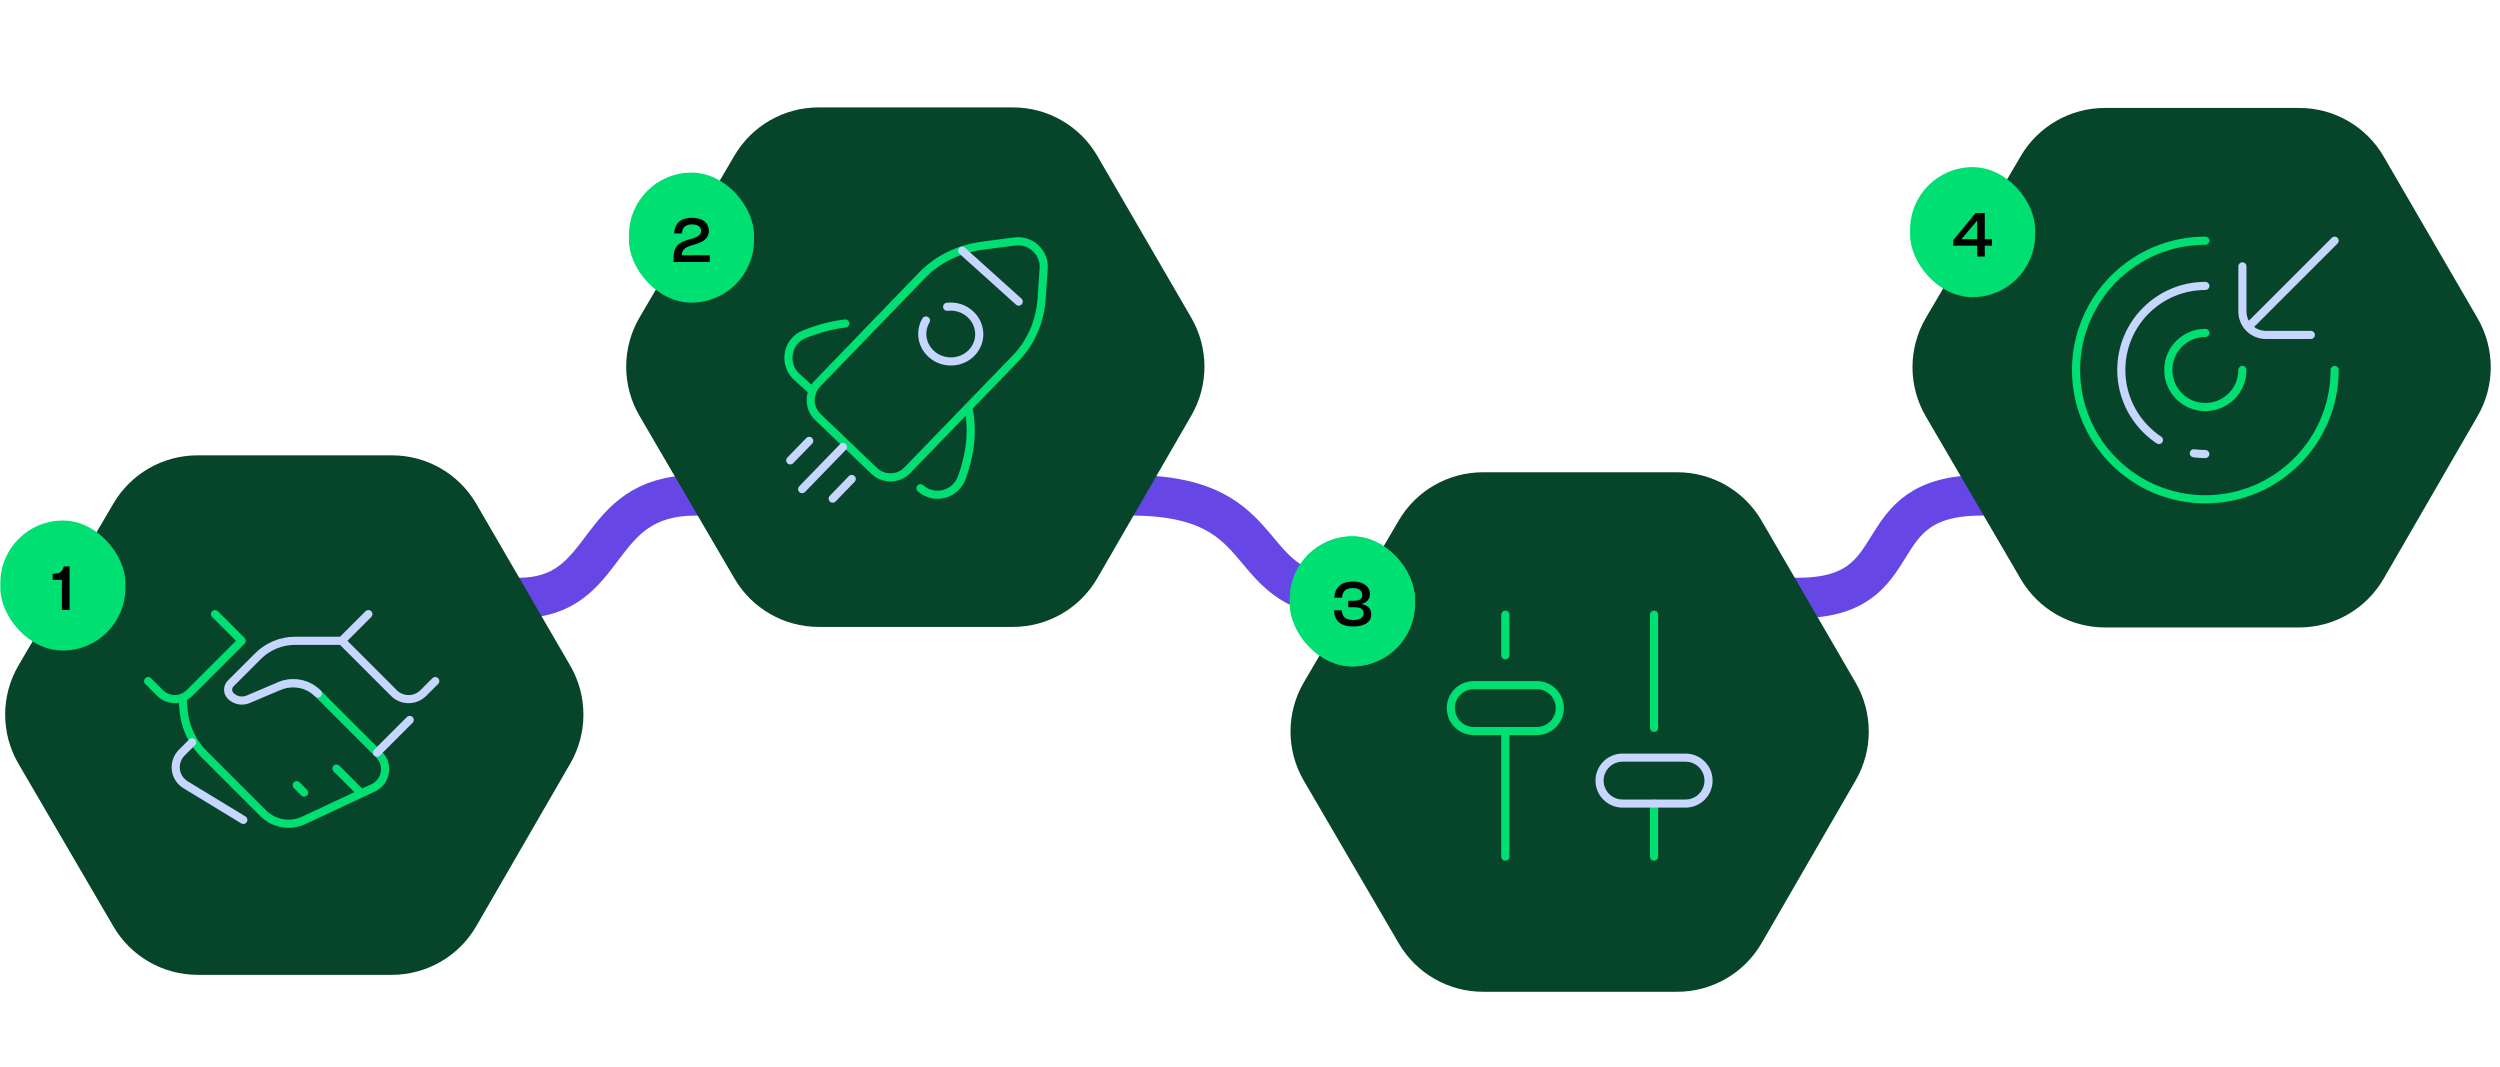 <svg width="923" height="394" viewBox="0 0 923 394" fill="none" xmlns="http://www.w3.org/2000/svg">
<path d="M191.522 220.764C226.204 220.764 218.216 182.881 256.839 182.881C295.462 182.881 360.719 182.881 417.49 182.881C474.262 182.881 454.936 220.764 500.836 220.764C500.836 220.764 620.419 220.764 663.904 220.764C707.388 220.764 686.854 182.881 731.546 182.881" stroke="#6647E5" stroke-width="14.947" stroke-linecap="round"/>
<path d="M41.872 185.9L6.852 245.625C0.271 256.847 0.258 270.747 6.816 281.982L41.883 342.06C48.336 353.115 60.174 359.912 72.975 359.912H144.682C157.538 359.912 169.418 353.056 175.851 341.925L210.572 281.848C217.026 270.68 217.012 256.914 210.536 245.759L175.862 186.034C169.42 174.938 157.559 168.109 144.729 168.109H72.927C60.152 168.109 48.334 174.88 41.872 185.9Z" fill="#07452A"/>
<g clip-path="url(#clip0_6273_67479)">
<path d="M78.32 225.672C78.906 225.086 79.855 225.086 80.441 225.672L90.302 235.531C90.582 235.812 90.74 236.194 90.74 236.591C90.74 236.989 90.582 237.371 90.302 237.652L71.037 256.917C70.405 257.554 69.701 258.076 68.953 258.487L69.283 262.257H69.282C69.791 267.928 72.28 273.225 76.294 277.239L98.229 299.174C101.733 302.678 107.023 303.609 111.509 301.517L130.824 292.48L123.156 284.788L123.053 284.674C122.574 284.085 122.61 283.215 123.16 282.667C123.71 282.119 124.579 282.086 125.167 282.567L125.281 282.671L133.713 291.129L137.135 289.528L137.475 289.358C139.112 288.476 140.242 286.901 140.588 285.043C140.95 283.095 140.317 281.091 138.898 279.673L116.309 257.084C113.022 253.796 108.075 252.839 103.774 254.649C103.011 254.971 102.131 254.612 101.809 253.848C101.488 253.085 101.847 252.206 102.61 251.884C108.027 249.604 114.275 250.806 118.431 254.963L141.02 277.551C143.124 279.656 144.083 282.653 143.537 285.591C142.996 288.497 141.13 290.985 138.401 292.248L134.35 294.142C134.166 294.288 133.955 294.383 133.736 294.429L112.778 304.236L112.776 304.237C107.147 306.862 100.502 305.691 96.107 301.296L74.172 279.36C69.662 274.85 66.866 268.896 66.295 262.521L66.294 262.518L66.03 259.493C63.209 259.952 60.209 259.093 58.033 256.917L53.629 252.512C53.043 251.927 53.043 250.977 53.629 250.391C54.214 249.806 55.164 249.806 55.75 250.391L60.154 254.796C61.86 256.502 64.308 257.004 66.444 256.315C66.66 256.148 66.923 256.037 67.214 256.008C67.828 255.713 68.404 255.311 68.91 254.8L87.119 236.591L78.32 227.793C77.735 227.207 77.734 226.257 78.32 225.672ZM108.496 288.837C109.082 288.251 110.031 288.251 110.617 288.837L113.344 291.564C113.93 292.15 113.93 293.099 113.344 293.685C112.759 294.271 111.809 294.271 111.223 293.685L108.496 290.958C107.91 290.372 107.91 289.422 108.496 288.837Z" fill="#00DF72"/>
<path d="M69.881 272.977C70.467 272.391 71.417 272.391 72.003 272.977C72.588 273.563 72.589 274.513 72.003 275.098L68.167 278.934C66.848 280.254 66.203 282.13 66.409 283.987C66.612 285.805 67.696 287.477 69.306 288.468L90.617 301.425C91.324 301.856 91.55 302.779 91.119 303.487C90.689 304.195 89.766 304.419 89.058 303.989L67.747 291.032L67.742 291.029C65.377 289.577 63.737 287.101 63.428 284.319C63.123 281.573 64.069 278.789 66.045 276.813L69.881 272.977ZM150.208 264.739C150.794 264.153 151.744 264.153 152.329 264.739C152.915 265.325 152.915 266.274 152.329 266.86L140.253 278.936C139.668 279.522 138.718 279.522 138.132 278.936C137.546 278.35 137.546 277.401 138.132 276.815L150.208 264.739ZM134.95 225.672C135.535 225.086 136.485 225.086 137.071 225.672C137.656 226.257 137.656 227.207 137.071 227.793L128.272 236.591L146.481 254.8C148.874 257.217 152.808 257.224 155.237 254.796L159.641 250.391C160.227 249.806 161.177 249.806 161.763 250.391C162.348 250.977 162.348 251.927 161.763 252.512L157.359 256.917C153.765 260.51 147.928 260.519 144.355 256.917L125.529 238.09H108.904C104.189 238.091 99.654 239.977 96.326 243.305L86.239 253.392C85.583 254.048 85.558 255.069 86.109 255.734L86.227 255.862L86.239 255.874C87.487 257.122 89.393 257.499 91.009 256.806L91.014 256.804L102.607 251.888C105.664 250.507 112.714 249.356 118.421 254.955L117.37 256.025L116.321 257.096C111.77 252.633 106.15 253.566 103.817 254.633C103.804 254.639 103.79 254.645 103.778 254.65L92.19 259.563C89.431 260.745 86.222 260.1 84.118 257.996L84.118 257.995C82.244 256.149 82.264 253.125 84.118 251.271L94.204 241.184C98.093 237.296 103.39 235.091 108.904 235.09H125.531L134.95 225.672ZM118.421 254.955C119.012 255.535 119.022 256.484 118.442 257.076C117.862 257.667 116.912 257.676 116.321 257.096L118.421 254.955Z" fill="#C6D6FF"/>
</g>
<rect x="0.124" y="192.18" width="46.168" height="48" rx="23.084" fill="#00DF72"/>
<path d="M25.677 225.18H22.839V214.092H19.451V211.892L20.397 211.782C22.245 211.606 22.795 211.342 23.521 209.12H25.677V225.18Z" fill="black"/>
<path d="M271.155 57.445L236.135 117.17C229.554 128.392 229.541 142.292 236.099 153.527L271.167 213.605C277.62 224.66 289.457 231.457 302.258 231.457H373.965C386.821 231.457 398.701 224.601 405.134 213.47L439.855 153.393C446.309 142.225 446.295 128.459 439.82 117.304L405.146 57.579C398.704 46.483 386.843 39.654 374.012 39.654H302.21C289.435 39.654 277.617 46.425 271.155 57.445Z" fill="#07452A"/>
<path d="M374.484 87.661C381.337 86.774 387.309 92.377 386.824 99.278L386.059 110.411C385.516 118.554 382.367 126.429 376.772 132.576L376.773 132.577C376.771 132.579 376.769 132.581 376.766 132.584C376.764 132.586 376.762 132.589 376.76 132.591L376.759 132.59C376.359 133.016 368.056 141.597 359.094 150.856L359.109 150.924C361 160.127 359.194 169.169 356.77 176.13L356.525 176.819C353.917 184.052 344.975 186.534 339.109 181.6L338.832 181.36L338.723 181.252C338.211 180.69 338.198 179.82 338.716 179.242C339.234 178.664 340.101 178.582 340.715 179.03L340.834 179.127L341.035 179.301C345.279 182.869 351.789 181.109 353.703 175.801L353.938 175.139C356.081 168.982 357.646 161.319 356.516 153.52C356.448 153.59 356.381 153.661 356.314 153.73C351.253 158.958 346.202 164.177 342.415 168.088C340.522 170.043 338.945 171.672 337.842 172.811C337.29 173.381 336.856 173.829 336.561 174.135C336.413 174.287 336.299 174.404 336.223 174.483C336.185 174.522 336.156 174.552 336.137 174.572C336.127 174.582 336.119 174.591 336.114 174.596L335.746 174.964C331.832 178.683 325.622 178.678 321.705 174.921V174.922L300.959 155.081V155.08C298.099 152.36 297.187 148.363 298.229 144.824L293.232 140.317L292.958 140.063C287.334 134.665 288.931 125.038 296.316 122.044L296.317 122.043C300.79 120.232 306.147 118.586 311.924 117.94C312.747 117.848 313.489 118.441 313.581 119.264C313.673 120.087 313.08 120.829 312.257 120.921C307.165 121.49 302.377 122.893 298.257 124.5L297.442 124.824C292.066 127.004 290.881 134.171 295.236 138.086L295.238 138.088L299.567 141.992C299.882 141.53 300.237 141.087 300.636 140.671L300.639 140.668L301.718 141.709C300.658 140.686 300.639 140.667 300.639 140.667L300.641 140.666C300.642 140.665 300.643 140.662 300.646 140.66C300.65 140.655 300.658 140.648 300.667 140.639C300.686 140.619 300.714 140.589 300.751 140.551C300.825 140.474 300.936 140.359 301.08 140.21C301.368 139.911 301.791 139.473 302.329 138.916C303.405 137.801 304.943 136.207 306.789 134.295C310.482 130.469 315.408 125.364 320.345 120.252C325.281 115.139 330.227 110.018 333.959 106.157C335.825 104.227 337.388 102.611 338.494 101.47C339.047 100.899 339.487 100.446 339.793 100.131C340.058 99.858 340.295 99.614 340.368 99.549C340.423 99.5 340.481 99.455 340.541 99.416C344.54 95.594 349.391 92.805 354.634 91.034L354.64 91.032C357.238 90.166 359.909 89.553 362.684 89.192L374.484 87.661H374.484ZM383.832 99.068C384.183 94.065 379.852 89.991 374.87 90.636L363.069 92.167C360.484 92.503 358.003 93.073 355.589 93.878C350.628 95.555 346.096 98.195 342.411 101.78C342.352 101.838 342.287 101.889 342.221 101.935C342.154 102.004 342.064 102.099 341.943 102.222C341.639 102.535 341.201 102.986 340.649 103.556C339.544 104.697 337.982 106.312 336.116 108.242C332.385 112.102 327.439 117.223 322.503 122.336C317.567 127.448 312.641 132.552 308.948 136.378C307.102 138.29 305.564 139.884 304.488 140.999C303.951 141.556 303.527 141.994 303.239 142.293C303.095 142.442 302.985 142.557 302.91 142.634C302.873 142.672 302.844 142.702 302.825 142.722C302.816 142.731 302.809 142.738 302.805 142.743C302.802 142.745 302.8 142.748 302.799 142.749L302.798 142.751L302.797 142.75C300.065 145.6 300.156 150.179 303.029 152.909L303.033 152.913L323.779 172.754L323.781 172.756C326.631 175.49 331.212 175.401 333.942 172.526L333.952 172.515L333.959 172.509C333.964 172.504 333.972 172.495 333.982 172.485C334.001 172.465 334.03 172.435 334.067 172.396C334.144 172.317 334.258 172.2 334.405 172.048C334.701 171.742 335.135 171.294 335.687 170.724C336.79 169.585 338.367 167.956 340.26 166.001C344.046 162.09 349.098 156.871 354.158 151.643C354.825 150.954 355.492 150.264 356.156 149.577C356.275 149.377 356.44 149.205 356.64 149.078C360.845 144.733 364.913 140.531 368.109 137.228C370.019 135.253 371.618 133.6 372.747 132.431C373.312 131.847 373.759 131.384 374.069 131.062C374.378 130.742 374.519 130.596 374.53 130.584L374.543 130.569C379.661 124.953 382.565 117.726 383.066 110.212L383.067 110.209L383.832 99.07V99.068Z" fill="#00DF72"/>
<path d="M313.381 175.785C313.957 175.19 314.906 175.173 315.502 175.749C316.097 176.325 316.113 177.274 315.538 177.869L308.506 185.145C307.93 185.74 306.981 185.756 306.386 185.181C305.79 184.605 305.774 183.655 306.35 183.06L313.381 175.785ZM310.145 163.981C310.721 163.387 311.671 163.372 312.266 163.948C312.86 164.525 312.875 165.474 312.299 166.069L297.227 181.629C296.65 182.224 295.701 182.238 295.106 181.662C294.511 181.086 294.496 180.136 295.072 179.541L310.145 163.981ZM297.684 161.724C298.261 161.13 299.211 161.116 299.805 161.692C300.399 162.269 300.413 163.219 299.836 163.814L292.84 171.019C292.263 171.613 291.313 171.627 290.719 171.05C290.125 170.473 290.111 169.523 290.688 168.929L297.684 161.724ZM349.83 111.744C353.122 111.446 356.555 112.442 359.182 114.833H359.183C364.043 119.215 364.387 126.596 359.814 131.295C355.311 135.957 347.706 136.183 342.867 131.82V131.819C338.682 128.069 337.868 122.134 340.56 117.554L341.853 118.315L343.147 119.074C341.175 122.429 341.752 126.794 344.872 129.588L344.876 129.592C348.53 132.887 354.292 132.694 357.656 129.211L357.661 129.207C361.019 125.761 360.805 120.336 357.174 117.062L357.168 117.056C355.147 115.213 352.455 114.455 349.859 114.757L349.705 114.767C348.945 114.778 348.285 114.212 348.195 113.44C348.1 112.618 348.689 111.872 349.512 111.776L349.83 111.744ZM340.56 117.554C340.98 116.84 341.899 116.601 342.613 117.021C343.327 117.44 343.566 118.36 343.147 119.074L340.56 117.554ZM354.105 91.557C354.624 90.98 355.49 90.9 356.104 91.349L356.224 91.445L377.109 110.242C377.724 110.796 377.774 111.745 377.22 112.36C376.666 112.976 375.717 113.026 375.102 112.473L354.216 93.676L354.108 93.567C353.597 93.004 353.585 92.134 354.105 91.557Z" fill="#C6D6FF"/>
<rect x="232.204" y="63.727" width="46.168" height="48" rx="23.084" fill="#00DF72"/>
<path d="M251.706 94.241H262.068V96.727H248.692V94.967C248.692 91.315 250.276 89.533 254.324 88.455C258.042 87.443 258.834 86.607 258.834 85.221C258.834 83.879 257.8 82.845 255.534 82.845C253.048 82.845 251.926 83.989 251.75 86.189H248.89C249.044 82.647 251.178 80.403 255.534 80.403C259.648 80.403 261.716 82.493 261.716 85.155C261.716 87.773 260.176 89.203 256.172 90.347C252.718 91.315 251.794 92.217 251.706 94.241Z" fill="black"/>
<path d="M516.423 192.152L481.402 251.877C474.822 263.099 474.808 276.999 481.366 288.234L516.434 348.312C522.887 359.367 534.725 366.164 547.525 366.164H619.232C632.088 366.164 643.968 359.308 650.401 348.177L685.122 288.1C691.576 276.932 691.563 263.166 685.087 252.011L650.413 192.286C643.971 181.19 632.11 174.361 619.279 174.361H547.478C534.703 174.361 522.885 181.132 516.423 192.152Z" fill="#07452A"/>
<rect x="476.202" y="198.031" width="46.168" height="48" rx="23.084" fill="#00DF72"/>
<path d="M495.388 225.333C495.52 227.643 496.708 228.897 499.59 228.897C502.384 228.897 503.418 227.819 503.418 226.477C503.418 224.959 502.67 224.211 499.788 224.211H497.786V221.791H499.788C502.186 221.791 502.934 221.043 502.934 219.613C502.934 218.183 501.878 217.105 499.502 217.105C496.84 217.105 495.652 218.337 495.498 220.669H492.638C492.814 216.995 494.97 214.707 499.568 214.707C503.682 214.707 505.794 216.841 505.794 219.217C505.794 221.505 504.232 222.605 502.714 222.957V223.001C504.386 223.331 506.278 224.321 506.278 226.851C506.278 229.271 504.298 231.295 499.612 231.295C494.816 231.295 492.682 229.095 492.528 225.333H495.388Z" fill="black"/>
<rect x="476.202" y="198.031" width="46.168" height="48" rx="23.084" fill="#00DF72"/>
<path d="M495.388 225.333C495.52 227.643 496.708 228.897 499.59 228.897C502.384 228.897 503.418 227.819 503.418 226.477C503.418 224.959 502.67 224.211 499.788 224.211H497.786V221.791H499.788C502.186 221.791 502.934 221.043 502.934 219.613C502.934 218.183 501.878 217.105 499.502 217.105C496.84 217.105 495.652 218.337 495.498 220.669H492.638C492.814 216.995 494.97 214.707 499.568 214.707C503.682 214.707 505.794 216.841 505.794 219.217C505.794 221.505 504.232 222.605 502.714 222.957V223.001C504.386 223.331 506.278 224.321 506.278 226.851C506.278 229.271 504.298 231.295 499.612 231.295C494.816 231.295 492.682 229.095 492.528 225.333H495.388Z" fill="black"/>
<path d="M567.379 251.442C572.896 251.443 577.374 255.907 577.374 261.421C577.374 266.935 572.896 271.399 567.379 271.399H557.258V316.257C557.258 317.085 556.586 317.757 555.758 317.757C554.93 317.757 554.258 317.085 554.258 316.257V271.399H544.135C538.617 271.399 534.139 266.935 534.139 261.421C534.139 255.907 538.618 251.443 544.135 251.442H567.379ZM610.673 295.18C611.501 295.18 612.173 295.851 612.173 296.68V316.254C612.173 317.082 611.501 317.754 610.673 317.754C609.845 317.754 609.173 317.082 609.173 316.254V296.68C609.173 295.851 609.844 295.18 610.673 295.18ZM610.673 225.445C611.501 225.445 612.173 226.117 612.173 226.945V268.71C612.173 269.538 611.501 270.21 610.673 270.21C609.844 270.21 609.173 269.538 609.173 268.71V226.945C609.173 226.117 609.845 225.445 610.673 225.445ZM544.135 254.442C540.269 254.443 537.139 257.57 537.139 261.421C537.139 265.272 540.269 268.399 544.135 268.399H567.379C571.245 268.399 574.374 265.272 574.374 261.421C574.374 257.57 571.245 254.443 567.379 254.442H544.135ZM555.758 225.445C556.586 225.445 557.258 226.117 557.258 226.945V241.932C557.258 242.76 556.586 243.431 555.758 243.432C554.929 243.432 554.258 242.76 554.258 241.932V226.945C554.258 226.117 554.929 225.445 555.758 225.445Z" fill="#00DF72"/>
<path d="M622.295 278.219C627.813 278.219 632.29 282.684 632.291 288.197C632.29 293.711 627.813 298.176 622.295 298.176H599.051C593.534 298.176 589.055 293.711 589.055 288.197C589.055 282.684 593.534 278.219 599.051 278.219H622.295ZM599.051 281.219C595.185 281.219 592.055 284.346 592.055 288.197C592.055 292.048 595.185 295.176 599.051 295.176H622.295C626.162 295.176 629.29 292.048 629.291 288.197C629.29 284.346 626.162 281.219 622.295 281.219H599.051Z" fill="#C6D6FF"/>
<path d="M746.056 57.642L711.035 117.367C704.455 128.589 704.441 142.489 710.999 153.725L746.067 213.802C752.52 224.857 764.358 231.654 777.158 231.654H848.865C861.721 231.654 873.601 224.798 880.034 213.667L914.755 153.59C921.209 142.423 921.196 128.656 914.72 117.501L880.046 57.777C873.604 46.68 861.743 39.852 848.912 39.852H777.111C764.336 39.852 752.518 46.622 746.056 57.642Z" fill="#07452A"/>
<rect x="705.202" y="61.703" width="46.168" height="48" rx="23.084" fill="#00DF72"/>
<path d="M735.437 88.323V90.699H732.775V94.703H729.981V90.699H721.137V88.653L729.387 78.643H732.775V88.323H735.437ZM724.151 88.323H729.981V81.415L724.151 88.323Z" fill="black"/>
<g clip-path="url(#clip1_6273_67479)">
<path d="M814.214 87.361C815.042 87.361 815.714 88.033 815.714 88.861C815.714 89.69 815.043 90.361 814.214 90.361C788.692 90.362 767.977 111.076 767.977 136.599C767.977 162.121 788.692 182.837 814.214 182.837C839.737 182.837 860.452 162.121 860.452 136.599C860.453 135.771 861.124 135.099 861.952 135.099C862.78 135.099 863.452 135.771 863.452 136.599C863.452 163.778 841.394 185.837 814.214 185.837C787.035 185.837 764.977 163.778 764.977 136.599C764.977 109.42 787.035 87.362 814.214 87.361ZM814.214 121.411C815.043 121.411 815.714 122.083 815.714 122.911C815.714 123.74 815.043 124.411 814.214 124.411C807.468 124.411 802.03 129.85 802.03 136.596C802.03 143.342 807.468 148.78 814.214 148.78C820.958 148.78 826.399 143.312 826.399 136.596C826.399 135.768 827.071 135.096 827.899 135.096C828.727 135.096 829.399 135.767 829.399 136.596C829.399 144.964 822.619 151.78 814.214 151.78C805.811 151.78 799.03 144.998 799.03 136.596C799.03 128.193 805.812 121.411 814.214 121.411Z" fill="#00DF72"/>
<path d="M810.154 165.856L810.654 165.92C811.658 166.039 812.679 166.108 813.703 166.125L814.215 166.129L814.368 166.136C815.124 166.213 815.715 166.852 815.715 167.629C815.715 168.405 815.125 169.044 814.368 169.121L814.215 169.129L813.654 169.125C812.53 169.106 811.407 169.03 810.3 168.899L809.747 168.829L809.597 168.8C808.858 168.622 808.359 167.909 808.464 167.139C808.569 166.37 809.241 165.817 810 165.843L810.154 165.856ZM814.215 104.068C815.043 104.068 815.715 104.74 815.715 105.568C815.715 106.396 815.043 107.068 814.215 107.068C797.921 107.068 784.686 120.273 784.686 136.597C784.686 146.86 789.952 155.918 797.924 161.222C798.614 161.681 798.801 162.613 798.342 163.302C797.912 163.949 797.067 164.153 796.395 163.798L796.262 163.72L795.449 163.161C787.138 157.261 781.686 147.558 781.686 136.597C781.686 118.614 796.266 104.068 814.215 104.068ZM860.892 87.8C861.478 87.215 862.427 87.215 863.013 87.8C863.599 88.386 863.598 89.336 863.013 89.921L832.223 120.711C833.417 121.614 834.906 122.149 836.525 122.149H853.169L853.323 122.157C854.079 122.234 854.669 122.873 854.669 123.649C854.669 124.425 854.079 125.064 853.323 125.141L853.169 125.149H836.525C833.539 125.149 830.861 123.864 829.01 121.816C829.008 121.814 829.005 121.812 829.003 121.81C828.952 121.759 828.906 121.704 828.864 121.648C827.329 119.874 826.4 117.561 826.4 115.025V98.348C826.4 97.52 827.071 96.848 827.9 96.848C828.728 96.848 829.4 97.52 829.4 98.348V115.025C829.4 116.26 829.712 117.42 830.261 118.43L860.892 87.8Z" fill="#C6D6FF"/>
</g>
<defs>
<clipPath id="clip0_6273_67479">
<rect width="110.274" height="81.69" fill="white" transform="translate(52.559 224.604)"/>
</clipPath>
<clipPath id="clip1_6273_67479">
<rect width="100.249" height="100.249" fill="white" transform="translate(764.09 86.473)"/>
</clipPath>
</defs>
</svg>

